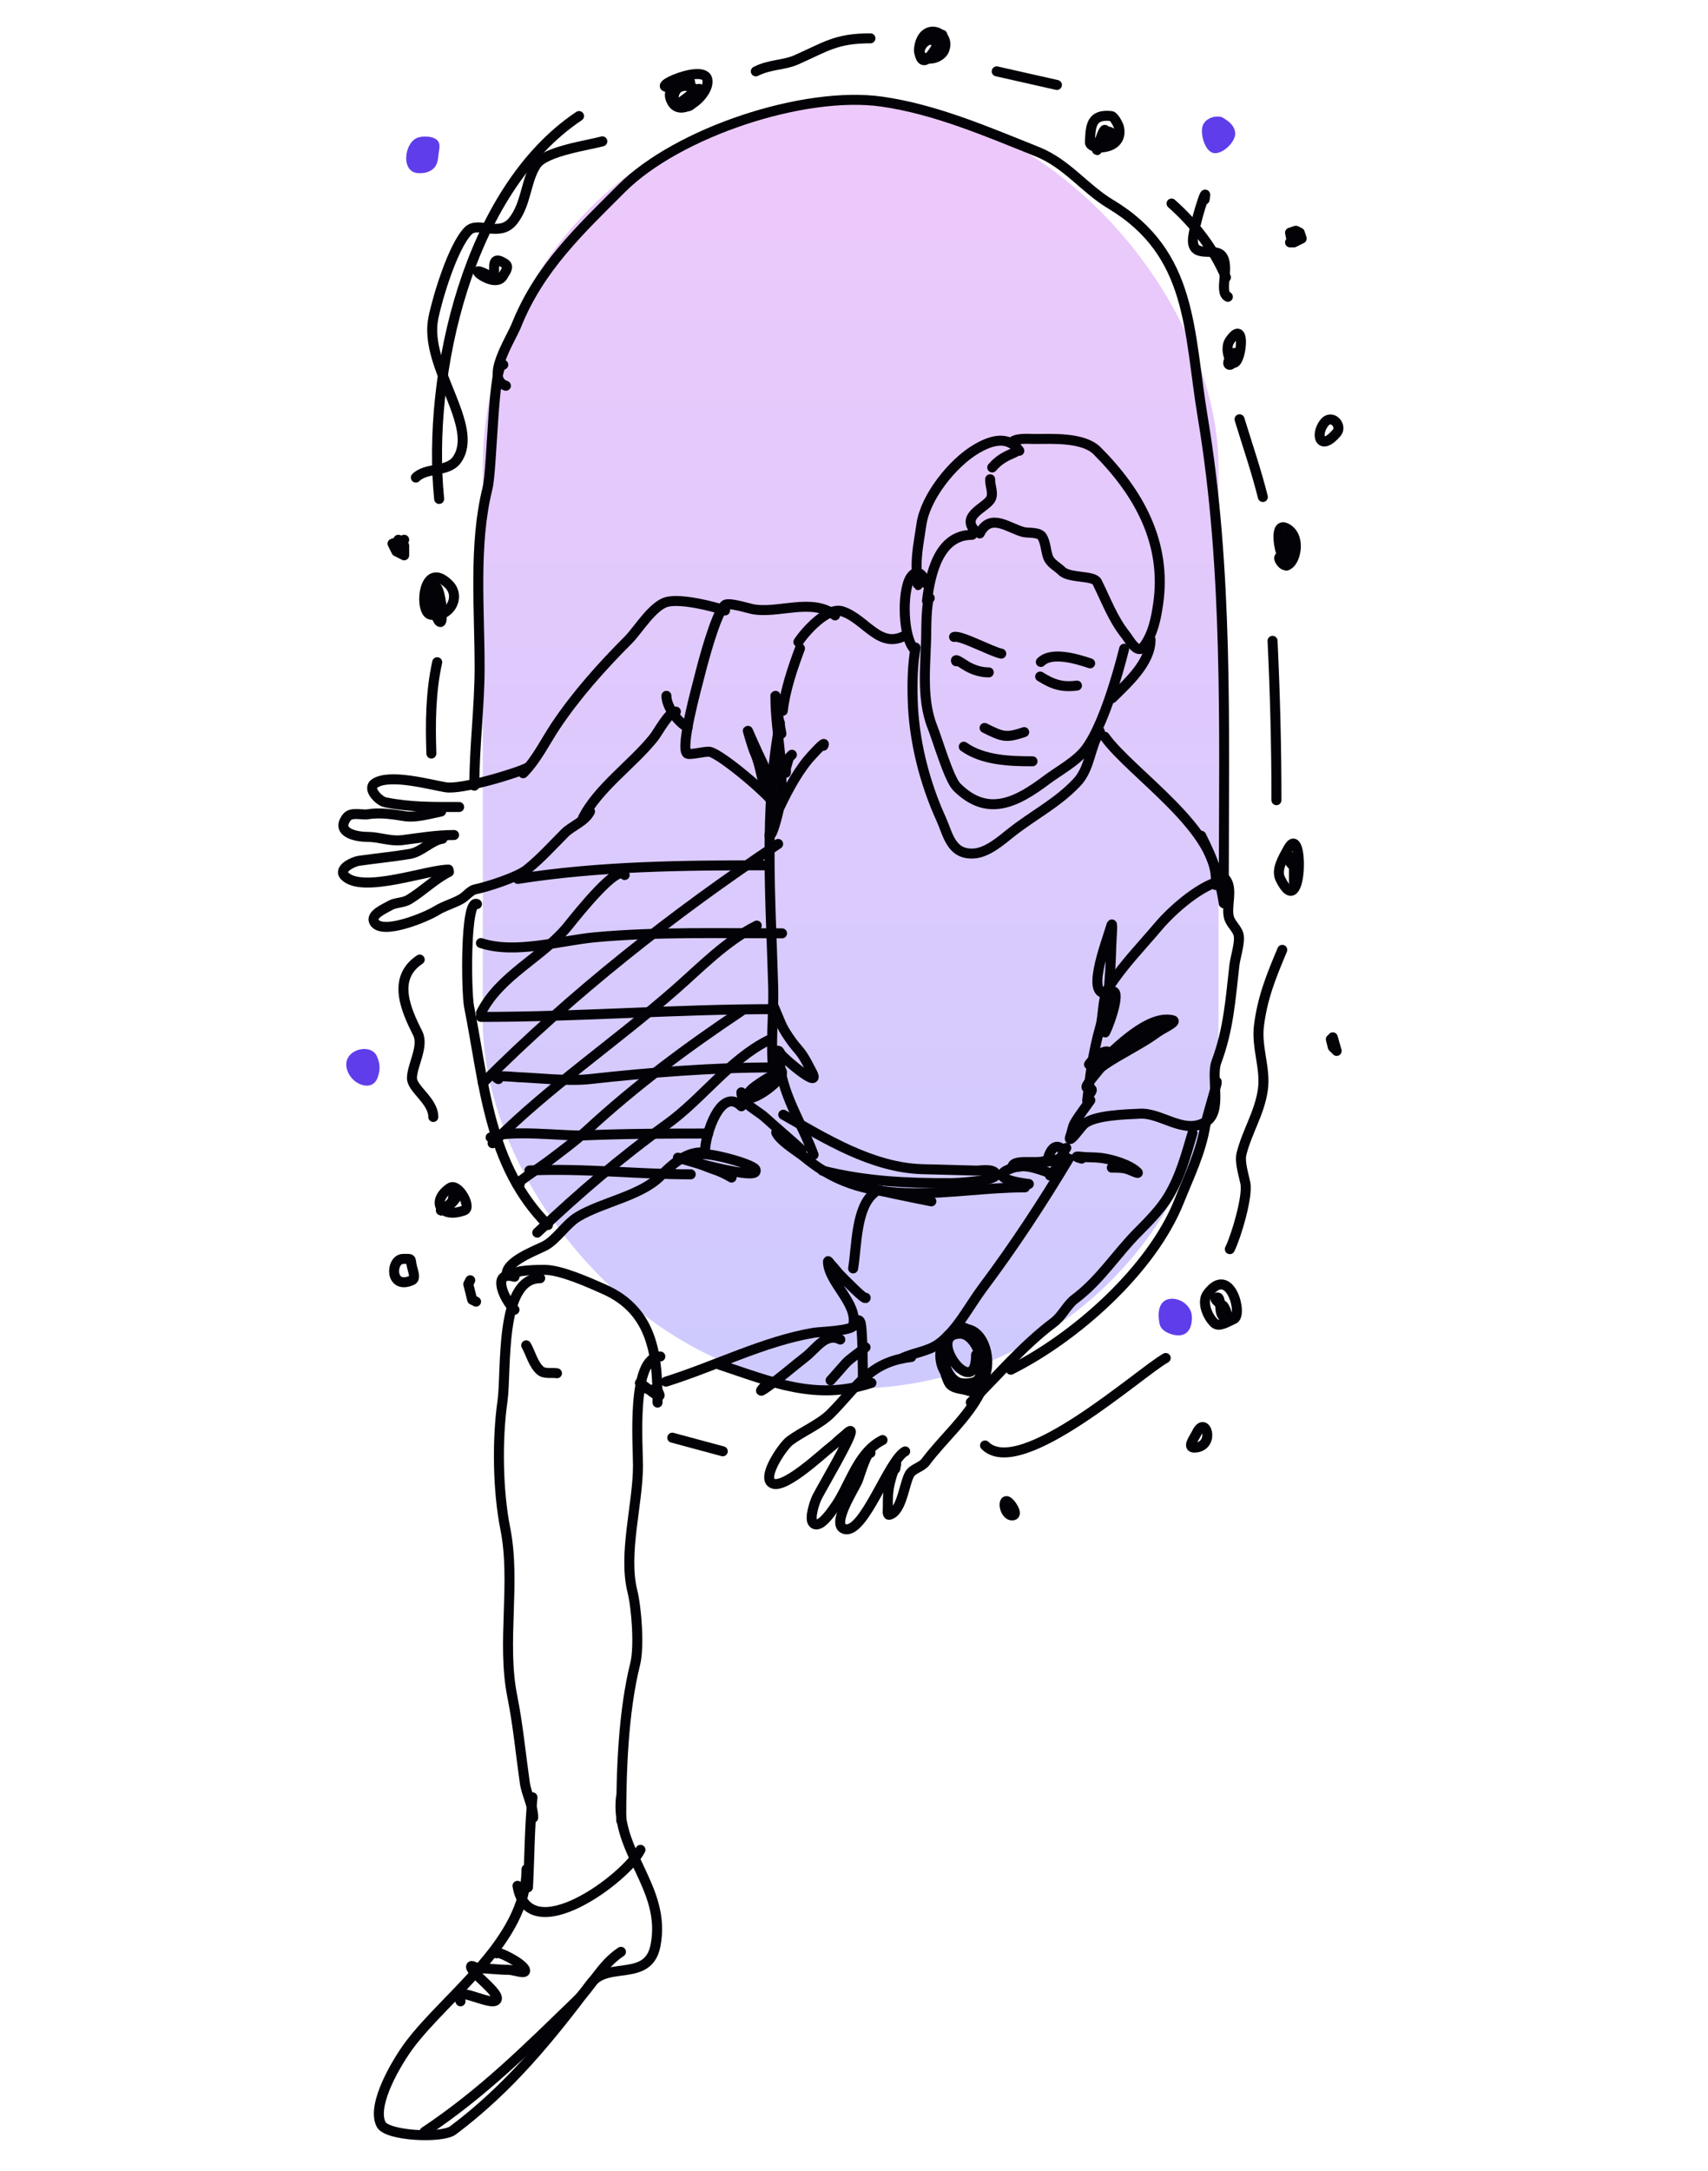 <svg width="513" height="652" viewBox="0 0 513 652" fill="none" xmlns="http://www.w3.org/2000/svg">
<g clip-path="url(#clip0_3154_82651)">
<rect x="145" y="30" width="221" height="387" rx="110.5" fill="url(#paint0_linear_3154_82651)"/>
<path d="M279.252 179.585C278.429 179.585 278.208 186.987 278.208 188.972C278.208 198.593 276.445 209.29 280.086 218.385C281.615 222.215 285.017 233.954 287.386 236.324C296.646 245.585 305.451 240.864 314.285 234.238C318.066 231.404 323.317 228.659 326.176 224.851C331.177 218.181 335.605 202.978 337.642 194.813" stroke="#020207" stroke-width="3" stroke-miterlimit="10" stroke-linecap="round" stroke-linejoin="round"/>
<path d="M277.793 174.997C277.385 172.168 275.098 170.726 273.411 173.536C270.827 177.843 271.206 191.566 274.66 195.022" stroke="#020207" stroke-width="3" stroke-miterlimit="10" stroke-linecap="round" stroke-linejoin="round"/>
<path d="M306.151 135.363C302.685 130.508 297.393 132.316 293.017 134.945C286.062 139.12 277.922 149.25 276.749 157.474C276.148 161.657 275.291 165.714 275.291 169.99C275.291 171.176 275.705 177.052 275.705 175.413" stroke="#020207" stroke-width="3" stroke-miterlimit="10" stroke-linecap="round" stroke-linejoin="round"/>
<path d="M303.653 133.068C304.773 131.386 309.033 131.816 310.742 131.816C315.976 131.816 325.37 131.225 329.507 135.363C342.146 147.999 350.454 163.116 347.864 181.254C347.204 185.873 346.259 190.487 343.482 194.187C341.58 196.726 339.17 192.025 338.061 190.641C334.228 185.849 332.133 180.033 329.507 174.788C328.451 172.673 321.175 173.751 318.876 171.45C317.476 170.052 315.422 169.224 314.704 167.069C314.121 165.328 314.016 162.861 313.035 161.229C312.09 159.657 308.899 160.142 307.405 159.769C303.023 158.673 297.474 153.772 294.265 160.186" stroke="#020207" stroke-width="3" stroke-miterlimit="10" stroke-linecap="round" stroke-linejoin="round"/>
<path d="M304.902 135.78C302.014 137.044 300.059 137.987 298.017 140.369" stroke="#020207" stroke-width="3" stroke-miterlimit="10" stroke-linecap="round" stroke-linejoin="round"/>
<path d="M297.393 143.916C297.305 145.862 298.472 148.014 297.603 149.756C296.255 152.452 288.279 154.823 293.017 159.56" stroke="#020207" stroke-width="3" stroke-miterlimit="10" stroke-linecap="round" stroke-linejoin="round"/>
<path d="M291.971 160.603C281.93 160.603 279.421 172.356 278.417 180.42" stroke="#020207" stroke-width="3" stroke-miterlimit="10" stroke-linecap="round" stroke-linejoin="round"/>
<path d="M295.724 218.593C301.208 221.336 302.165 221.661 307.615 219.845" stroke="#020207" stroke-width="3" stroke-miterlimit="10" stroke-linecap="round" stroke-linejoin="round"/>
<path d="M312.616 198.776C315.913 195.483 323.749 197.968 327.425 199.193" stroke="#020207" stroke-width="3" stroke-miterlimit="10" stroke-linecap="round" stroke-linejoin="round"/>
<path d="M300.73 196.274C297.702 195.667 288.466 190.628 286.552 191.267" stroke="#020207" stroke-width="3" stroke-miterlimit="10" stroke-linecap="round" stroke-linejoin="round"/>
<path d="M287.176 198.568C286.593 197.4 289.568 199.626 290.724 200.237C292.696 201.283 294.75 201.906 296.979 201.906" stroke="#020207" stroke-width="3" stroke-miterlimit="10" stroke-linecap="round" stroke-linejoin="round"/>
<path d="M312.412 203.157C316.251 205.56 319.028 206.461 323.463 205.869" stroke="#020207" stroke-width="3" stroke-miterlimit="10" stroke-linecap="round" stroke-linejoin="round"/>
<path d="M289.469 224.225C295.275 228.371 303.49 228.606 310.119 228.606" stroke="#020207" stroke-width="3" stroke-miterlimit="10" stroke-linecap="round" stroke-linejoin="round"/>
<path d="M345.571 192.101C345.571 199.035 338.47 205.251 334.1 209.623" stroke="#020207" stroke-width="3" stroke-miterlimit="10" stroke-linecap="round" stroke-linejoin="round"/>
<path d="M272.168 190.651C264.233 195.302 260.061 185.854 252.954 183.569C248.572 182.162 241.891 189.561 239.796 192.781" stroke="#020207" stroke-width="3" stroke-miterlimit="10" stroke-linecap="round" stroke-linejoin="round"/>
<path d="M240.275 194.699C238.07 200.593 235.823 207.212 235.111 213.438" stroke="#020207" stroke-width="3" stroke-miterlimit="10" stroke-linecap="round" stroke-linejoin="round"/>
<path d="M234.236 217.064C229.387 242.985 231.488 270.16 232.217 296.012C232.474 304.952 231.231 313.808 232.421 322.817" stroke="#020207" stroke-width="3" stroke-miterlimit="10" stroke-linecap="round" stroke-linejoin="round"/>
<path d="M230.589 232.717C229.754 230.443 228.611 228.297 227.619 226.091C226.621 223.885 225.594 221.692 224.649 219.465C224.363 218.793 225.997 224.395 226.697 225.986C228.471 230.011 228.78 234.398 230.186 238.261" stroke="#020207" stroke-width="3" stroke-miterlimit="10" stroke-linecap="round" stroke-linejoin="round"/>
<path d="M274.992 194.466C274.07 199.752 273.977 204.858 274.129 210.204C274.473 222.265 277.618 234.841 282.636 245.872C284.76 250.545 285.6 256.651 292.392 256.3C296.5 256.088 300.549 252.526 303.571 250.123C310.369 244.716 317.458 241.286 323.463 234.926C327.442 230.716 327.395 224.145 330.33 219.64" stroke="#020207" stroke-width="3" stroke-miterlimit="10" stroke-linecap="round" stroke-linejoin="round"/>
<path d="M331.777 221.203C339.678 232.286 366.944 249.722 365.118 265.758" stroke="#020207" stroke-width="3" stroke-miterlimit="10" stroke-linecap="round" stroke-linejoin="round"/>
<path d="M367.37 264.385C360.923 265.457 352.229 273.056 347.864 278.228C342.794 284.23 337.449 289.67 333.248 296.124C330.914 299.714 331.585 304.432 330.459 308.38C328.323 315.846 327.384 323.1 326.538 330.522" stroke="#020207" stroke-width="3" stroke-miterlimit="10" stroke-linecap="round" stroke-linejoin="round"/>
<path d="M327.081 319.639C328.388 317.631 332.402 314.281 333.499 316.412C333.907 317.211 326.456 325.072 326.316 326.306C326.176 327.543 329.543 325.87 326.946 328.939" stroke="#020207" stroke-width="3" stroke-miterlimit="10" stroke-linecap="round" stroke-linejoin="round"/>
<path d="M327.483 330.397C325.902 332.701 324.117 334.877 322.734 337.308C322.156 338.334 322.028 339.558 321.654 340.678C321.508 341.117 321.059 342.216 321.497 342.057C322.366 341.74 324.747 338.219 325.75 337.419C329.03 334.809 338.36 334.634 342.386 334.426C348.892 334.09 355.508 340.79 362.125 336.91C367.359 333.846 363.555 323.665 365.346 318.88C368.999 309.138 369.582 300.115 370.743 289.92C371.029 287.398 372.517 283.089 372.021 280.751C371.63 278.901 369.652 277.46 369.127 275.53C368.211 272.181 370.434 266.928 368.112 264.003" stroke="#020207" stroke-width="3" stroke-miterlimit="10" stroke-linecap="round" stroke-linejoin="round"/>
<path d="M232.433 302.325C234.971 308.18 234.597 308.275 237.97 312.971C238.921 314.299 240.123 315.445 241.022 316.812C242.118 318.475 242.994 320.271 243.921 322.033C246.786 327.486 235.974 318.35 234.533 316.538C234.265 316.196 234.154 315.562 233.722 315.513C233.489 315.487 234.737 322.893 234.901 323.565C236.832 331.637 241.517 338.975 244.359 346.768" stroke="#020207" stroke-width="3" stroke-miterlimit="10" stroke-linecap="round" stroke-linejoin="round"/>
<path d="M320.259 344.71C318.328 347.237 317.814 351.046 315.358 353" stroke="#020207" stroke-width="3" stroke-miterlimit="10" stroke-linecap="round" stroke-linejoin="round"/>
<path d="M316.56 352.673C312.983 351.524 308.333 349.296 304.458 350.595C295.694 353.53 305.836 355.176 309.016 355.539" stroke="#020207" stroke-width="3" stroke-miterlimit="10" stroke-linecap="round" stroke-linejoin="round"/>
<path d="M358.174 340.217C356.191 346.957 354.528 353.245 350.922 359.249C348.629 363.074 344.941 366.82 341.866 369.898C335.249 376.512 330.546 384.279 322.838 390.063C320.399 391.893 319.087 395.141 316.496 397.085C307.294 403.989 299.697 412.977 291.575 421.101" stroke="#020207" stroke-width="3" stroke-miterlimit="10" stroke-linecap="round" stroke-linejoin="round"/>
<path d="M324.875 347.921C324.42 347.77 323.942 347.682 323.516 347.468C322.775 347.096 325.179 347.43 326.007 347.468C327.519 347.537 329.036 347.527 330.541 347.694C333.709 348.047 339.288 349.648 341.639 351.999C342.363 352.726 339.667 351.418 338.692 351.093C337.193 350.592 335.518 350.64 333.937 350.64" stroke="#020207" stroke-width="3" stroke-miterlimit="10" stroke-linecap="round" stroke-linejoin="round"/>
<path d="M321.024 347.92C312.989 361.32 304.453 374.327 295.204 386.664C291.073 392.173 287.602 399.273 282.064 403.429C278.843 405.845 274.351 406.154 270.739 407.963" stroke="#020207" stroke-width="3" stroke-miterlimit="10" stroke-linecap="round" stroke-linejoin="round"/>
<path d="M273.686 407.508C261.076 408.909 257.406 416.537 249.448 424.503C246.285 427.66 240.835 429.942 237.212 432.656C235.245 434.133 229.224 442.794 231.552 445.117C234.691 448.263 247.102 436.339 249.897 434.244C251.099 433.339 252.102 432.195 253.299 431.297C253.999 430.771 255.562 429.055 255.562 429.937C255.562 432.049 246.869 446.652 245.369 449.652C244.721 450.947 242.959 456.077 244.237 457.356C246.139 459.258 249.523 454.157 250.352 453.048C255.212 446.57 257.249 436.345 265.073 432.429" stroke="#020207" stroke-width="3" stroke-miterlimit="10" stroke-linecap="round" stroke-linejoin="round"/>
<path d="M261.45 436.282C260.289 435.897 258.334 442.824 257.599 444.669C256.712 446.892 249.343 458.063 253.748 459.166C259.554 460.619 266.964 438.284 271.871 435.833" stroke="#020207" stroke-width="3" stroke-miterlimit="10" stroke-linecap="round" stroke-linejoin="round"/>
<path d="M268.924 441.044C269 440.589 269.041 440.128 269.152 439.684C269.31 439.054 268.761 440.916 268.475 441.494C268.02 442.404 267.845 443.25 267.565 444.213C266.655 447.4 266.661 449.571 266.661 452.822C266.661 453.131 266.363 455.051 267.116 454.865C270.914 453.913 271.585 445.375 273.231 442.626C274.234 440.957 276.784 440.607 277.986 439.002C283.272 431.951 290.554 425.87 294.522 417.933" stroke="#020207" stroke-width="3" stroke-miterlimit="10" stroke-linecap="round" stroke-linejoin="round"/>
<path d="M286.82 400.033C282.479 400.033 282.309 410.054 285.011 415.213C286.032 417.162 289.066 416.923 291.126 417.705C291.266 417.758 291.435 417.752 291.575 417.705C299.645 415.015 297.253 397.687 288.634 399.128C278.814 400.763 281.131 417.635 292.03 415.213C299.225 413.614 292.853 395.924 287.503 398.901C280.699 402.683 282.934 417.413 291.803 415.441C297.871 414.093 294.003 400.488 288.407 400.488C277.531 400.488 293.162 421.54 293.162 406.832" stroke="#020207" stroke-width="3" stroke-miterlimit="10" stroke-linecap="round" stroke-linejoin="round"/>
<path d="M158.499 230.492C154.764 232.36 138.514 237.183 133.881 236.411C129.009 235.598 117.042 232.251 112.578 235.227C110.104 236.877 113.932 240.564 115.659 240.909C123.361 242.451 130.223 242.33 137.908 242.33" stroke="#020207" stroke-width="3" stroke-miterlimit="10" stroke-linecap="round" stroke-linejoin="round"/>
<path d="M250.818 184.797C243.986 179.332 233.629 184.436 225.962 182.903C224.62 182.634 218.662 180.737 217.676 181.719C214.94 184.459 211.165 198.794 210.103 203.027C209.338 206.08 204.303 224.214 206.316 226.23C206.975 226.892 211.882 225.497 213.184 225.757C216.614 226.444 231.54 239.046 233.063 242.093" stroke="#020207" stroke-width="3" stroke-miterlimit="10" stroke-linecap="round" stroke-linejoin="round"/>
<path d="M206.555 218.417C203.69 216.987 200.16 212.282 200.16 208.947" stroke="#020207" stroke-width="3" stroke-miterlimit="10" stroke-linecap="round" stroke-linejoin="round"/>
<path d="M203.001 213.682C200.883 213.682 197.703 219.83 196.373 221.495C190.013 229.452 179.551 236.681 175.07 245.645" stroke="#020207" stroke-width="3" stroke-miterlimit="10" stroke-linecap="round" stroke-linejoin="round"/>
<path d="M132.498 243.684C129.149 244.353 124.861 245.642 121.418 245.068C117.97 244.493 114.014 243.925 110.483 244.514C108.645 244.82 105.465 243.68 104.118 245.483C100.763 249.957 106.749 251.3 110.343 251.3C113.839 251.3 117.211 252.726 120.869 252.269C126.039 251.622 131.075 250.746 136.373 250.746" stroke="#020207" stroke-width="3" stroke-miterlimit="10" stroke-linecap="round" stroke-linejoin="round"/>
<path d="M132.913 251.854C129.593 252.328 126.606 255.837 123.082 256.424C117.959 257.279 112.83 257.77 107.713 258.501C106.312 258.702 101.341 260.848 103.564 263.071C108.897 268.406 128.269 261.132 134.711 261.132" stroke="#020207" stroke-width="3" stroke-miterlimit="10" stroke-linecap="round" stroke-linejoin="round"/>
<path d="M134.85 261.824C130.544 263.977 126.886 267.683 122.807 270.133C121.004 271.213 118.804 270.927 117.13 271.933C115.712 272.784 111.061 274.649 112.421 276.918C114.825 280.923 128.088 275.348 131.11 273.456C133.497 271.966 136.326 271.298 138.725 269.856C139.827 269.195 141.409 267.326 142.605 267.087C146.287 266.349 155.412 263.402 158.248 261.132C162.397 257.81 165.886 253.905 169.597 250.192C171.837 247.952 175.7 246.71 177.211 243.684" stroke="#020207" stroke-width="3" stroke-miterlimit="10" stroke-linecap="round" stroke-linejoin="round"/>
<path d="M217.782 183.308C213.634 181.924 204.981 179.802 200.61 180.677C196.153 181.569 191.701 189.174 188.707 192.17C180.859 200.021 173.052 208.734 166.832 218.066C163.752 222.691 161.149 228.179 157.141 232.191" stroke="#020207" stroke-width="3" stroke-miterlimit="10" stroke-linecap="round" stroke-linejoin="round"/>
<path d="M222.671 328.009C222.671 331.473 227.24 333.237 229.802 335.564C233.402 338.827 237.136 341.936 240.713 345.218C241.314 345.769 239.312 344.378 238.612 343.958C237.235 343.131 236.127 341.986 234.837 341.021C234.335 340.645 232.882 339.621 233.163 340.181C234.493 342.845 239.668 345.815 241.973 347.736C261.672 364.159 285.437 356.549 307.849 356.549" stroke="#020207" stroke-width="3" stroke-miterlimit="10" stroke-linecap="round" stroke-linejoin="round"/>
<path d="M224.975 328.009C222.583 333.316 235.793 324.577 234.836 321.714C234.65 321.154 225.769 326.248 224.975 328.009Z" stroke="#020207" stroke-width="3" stroke-miterlimit="10" stroke-linecap="round" stroke-linejoin="round"/>
<path d="M314.775 347.736C314.004 350.324 304.744 347.562 304.073 350.254C303.881 351.031 310.457 349.488 310.784 349.415C312.581 349.017 319.139 348.759 319.6 346.477C319.839 345.257 316.543 341.771 314.775 347.736Z" stroke="#020207" stroke-width="3" stroke-miterlimit="10" stroke-linecap="round" stroke-linejoin="round"/>
<path d="M222.672 332.207C216.51 326.043 211.761 340.778 211.761 345.637" stroke="#020207" stroke-width="3" stroke-miterlimit="10" stroke-linecap="round" stroke-linejoin="round"/>
<path d="M210.08 346.897C210.809 345.439 225.659 349.282 226.867 351.094C227.018 351.327 227.018 351.701 226.867 351.934C225.081 354.614 189.798 343.455 209.66 349.415C211.229 349.886 212.723 350.576 214.275 351.094C216.265 351.756 217.934 352.531 219.731 353.612" stroke="#020207" stroke-width="3" stroke-miterlimit="10" stroke-linecap="round" stroke-linejoin="round"/>
<path d="M210.5 346.058C205.686 346.058 201.479 350.044 198.334 353.193C192.412 359.117 180.894 360.972 173.577 365.365C169.947 367.541 167.059 372.4 163.506 374.178C160.693 375.586 152.174 378.746 152.174 382.572C152.174 383.999 154.958 381.935 156.37 381.733C158.797 381.387 161.026 381.313 163.506 381.313C168.471 381.313 176.809 385.084 181.547 387.189C196.35 393.77 197.494 407.544 197.494 421.184" stroke="#020207" stroke-width="3" stroke-miterlimit="10" stroke-linecap="round" stroke-linejoin="round"/>
<path d="M200.009 414.891C214.783 410.268 229.597 402.681 244.488 400.201C245.999 399.944 255.854 399.641 256.239 398.1C257.902 391.433 248.683 385.041 248.683 378.793C248.683 378.398 249.243 379.353 249.524 379.633C250.574 380.685 251.432 381.959 252.464 382.991C253.876 384.403 260.015 390.707 260.015 389.706" stroke="#020207" stroke-width="3" stroke-miterlimit="10" stroke-linecap="round" stroke-linejoin="round"/>
<path d="M256.66 398.101C256.66 397.64 257.482 395.556 258.334 396.84C259.151 398.06 259.175 412.639 259.175 415.306" stroke="#020207" stroke-width="3" stroke-miterlimit="10" stroke-linecap="round" stroke-linejoin="round"/>
<path d="M262.529 358.228C257.044 362.618 257.342 374.277 256.239 380.892" stroke="#020207" stroke-width="3" stroke-miterlimit="10" stroke-linecap="round" stroke-linejoin="round"/>
<path d="M235.257 334.725C247.866 341.89 262.021 350.732 277.215 351.094C282.531 351.22 287.847 351.384 293.162 351.513C294.592 351.548 298.028 350.837 299.038 352.352C300.619 354.723 286.399 355.29 285.612 355.29C272.022 355.29 260.067 354.779 247.008 351.513" stroke="#020207" stroke-width="3" stroke-miterlimit="10" stroke-linecap="round" stroke-linejoin="round"/>
<path d="M257.08 355.71C264.548 357.749 272.139 359.226 279.736 360.747" stroke="#020207" stroke-width="3" stroke-miterlimit="10" stroke-linecap="round" stroke-linejoin="round"/>
<path d="M162.245 383.831C149.881 383.831 152.215 411.681 150.92 420.763C149.274 432.278 149.508 447.709 151.754 458.955C155.004 475.209 150.611 493.103 153.855 509.322C155.588 517.978 156.381 526.574 157.63 535.346C158.126 538.79 160.151 542.327 160.151 545.834" stroke="#020207" stroke-width="3" stroke-miterlimit="10" stroke-linecap="round" stroke-linejoin="round"/>
<path d="M198.334 407.333C189.541 407.333 191.618 433.784 191.618 440.069C191.618 451.66 187.113 466.525 189.943 477.847C191.204 482.908 192.062 494.551 190.778 499.669C187.195 514.009 186.583 531.804 186.583 546.675" stroke="#020207" stroke-width="3" stroke-miterlimit="10" stroke-linecap="round" stroke-linejoin="round"/>
<path d="M158.05 403.978C159.45 406.493 160.115 409.593 162.245 411.53C163.505 412.674 165.606 412.09 167.281 412.371" stroke="#020207" stroke-width="3" stroke-miterlimit="10" stroke-linecap="round" stroke-linejoin="round"/>
<path d="M186.507 539.706C184.674 556.176 200.341 566.915 196.863 584.301C194.675 595.256 182.521 588.871 177.497 595.565C165.139 612.053 152.903 627.075 136.064 639.711C132.744 642.203 116.196 641.403 114.452 637.907C111.441 631.89 119.481 618.735 123.006 614.031C134.267 599.014 158.132 582.883 158.132 561.329" stroke="#020207" stroke-width="3" stroke-miterlimit="10" stroke-linecap="round" stroke-linejoin="round"/>
<path d="M159.935 539.706C159.036 548.7 159.06 557.717 158.581 566.734" stroke="#020207" stroke-width="3" stroke-miterlimit="10" stroke-linecap="round" stroke-linejoin="round"/>
<path d="M155.43 566.285C158.674 585.766 188.082 564.026 192.359 555.476" stroke="#020207" stroke-width="3" stroke-miterlimit="10" stroke-linecap="round" stroke-linejoin="round"/>
<path d="M149.128 586.555C149.128 585.563 156.993 589.45 157.682 591.51C158.207 593.08 154.379 591.51 152.728 591.51C149.682 591.51 146.782 591.06 143.719 591.06C142.955 591.06 141.473 589.846 141.473 590.611C141.473 592.479 150.429 598.566 149.128 600.521C147.611 602.791 135.492 595.321 138.316 600.97" stroke="#020207" stroke-width="3" stroke-miterlimit="10" stroke-linecap="round" stroke-linejoin="round"/>
<path d="M127.511 640.161C145.039 628.471 158.027 615.444 172.994 600.97C178.052 596.079 180.567 590.062 186.507 586.105" stroke="#020207" stroke-width="3" stroke-miterlimit="10" stroke-linecap="round" stroke-linejoin="round"/>
<path d="M360.789 250.964C364.167 257.723 366.472 263.706 367.545 271.235" stroke="#020207" stroke-width="3" stroke-miterlimit="10" stroke-linecap="round" stroke-linejoin="round"/>
<path d="M333.767 297.812C325.161 301.259 332.308 283.007 333.767 277.992C334.356 275.974 333.82 282.197 333.767 284.299C333.569 292.427 332.775 300.533 331.97 308.624C331.923 309.072 331.766 310.378 331.97 309.975C333.575 306.758 336.965 296.533 333.767 297.812Z" stroke="#020207" stroke-width="3" stroke-miterlimit="10" stroke-linecap="round" stroke-linejoin="round"/>
<path d="M330.616 318.984C335.044 314.872 344.999 304.563 352.234 306.371C353.576 306.707 350.279 308.387 349.083 309.074C347.671 309.88 346.399 310.905 345.028 311.777C341.072 314.294 336.842 316.456 332.868 318.984C331.777 319.678 329.717 321.236 329.717 321.236C329.717 321.236 334.461 317.261 336.923 315.38C340.43 312.697 343.949 310.443 347.73 308.173" stroke="#020207" stroke-width="3" stroke-miterlimit="10" stroke-linecap="round" stroke-linejoin="round"/>
<path d="M237.848 226.64L236.944 227.541L236.045 230.694V232.045" stroke="#020207" stroke-width="3" stroke-miterlimit="10" stroke-linecap="round" stroke-linejoin="round"/>
<path d="M234.691 220.334C234.265 217.777 233.745 215.236 233.343 212.676C233.15 211.48 232.894 207.862 232.894 209.072C232.894 219.957 235.846 230.293 234.241 241.505C234.131 242.285 232.252 250.964 231.091 250.964C230.898 250.964 233.18 244.569 233.343 244.208C235.805 238.79 238.997 232.554 242.801 227.991C243.192 227.519 248.479 221.588 247.3 223.937" stroke="#020207" stroke-width="3" stroke-miterlimit="10" stroke-linecap="round" stroke-linejoin="round"/>
<path d="M154.531 383.399C147.675 381.44 151.019 389.795 154.531 393.309" stroke="#020207" stroke-width="3" stroke-miterlimit="10" stroke-linecap="round" stroke-linejoin="round"/>
<path d="M197.989 418.534C198.97 420.869 193.858 416.281 192.359 415.382C191.536 414.886 193.753 416.754 194.611 417.186C196.297 418.026 196.84 415.797 197.989 418.534Z" stroke="#020207" stroke-width="3" stroke-miterlimit="10" stroke-linecap="round" stroke-linejoin="round"/>
<path d="M151.159 109.522C148.101 107.993 147.885 140.788 146.421 146.653C142.231 163.407 144.052 182.791 144.052 200.374C144.052 212.147 142.471 224.131 142.471 235.925" stroke="#020207" stroke-width="3" stroke-miterlimit="10" stroke-linecap="round" stroke-linejoin="round"/>
<path d="M143.259 271.476C139.647 269.67 140.026 297.974 140.89 302.286C145.494 325.314 146.742 350.011 164.585 367.857" stroke="#020207" stroke-width="3" stroke-miterlimit="10" stroke-linecap="round" stroke-linejoin="round"/>
<path d="M215.927 409.727C231.745 415.003 245.177 420.78 261.736 415.259" stroke="#020207" stroke-width="3" stroke-miterlimit="10" stroke-linecap="round" stroke-linejoin="round"/>
<path d="M151.947 115.842C145.569 113.716 153.347 102.068 155.109 97.672C162.024 80.384 174.44 68.854 186.699 56.591C203.515 39.773 241.46 27.171 264.892 30.52C280.956 32.816 296.442 39.508 311.496 45.531C320.487 49.129 325.703 56.586 333.61 61.331C358.367 76.189 356.914 99.29 361.249 125.323C368.916 171.325 367.569 217.803 367.569 264.366" stroke="#020207" stroke-width="3" stroke-miterlimit="10" stroke-linecap="round" stroke-linejoin="round"/>
<path d="M365.2 325.197C366.536 322.532 362.492 335.152 362.043 337.838C360.649 346.191 357.294 352.866 354.143 360.748C345.828 381.54 322.839 401.685 303.595 411.309" stroke="#020207" stroke-width="3" stroke-miterlimit="10" stroke-linecap="round" stroke-linejoin="round"/>
<path d="M156.113 355.557C152.571 356.739 161.895 350.815 164.865 348.553C168.623 345.7 173.028 342.455 176.535 339.215C190.801 326.043 206.596 314.308 222.631 303.614" stroke="#020207" stroke-width="3" stroke-miterlimit="10" stroke-linecap="round" stroke-linejoin="round"/>
<path d="M161.364 370.147C174.049 358.165 186.361 347.619 200.458 337.464C210.873 329.963 219.147 318.196 230.799 312.368" stroke="#020207" stroke-width="3" stroke-miterlimit="10" stroke-linecap="round" stroke-linejoin="round"/>
<path d="M147.944 343.3C164.848 326.397 184.879 312.873 202.792 297.194C210.383 290.552 217.963 282.605 227.299 277.934" stroke="#020207" stroke-width="3" stroke-miterlimit="10" stroke-linecap="round" stroke-linejoin="round"/>
<path d="M145.026 325.207C171.861 298.367 202.144 274.477 233.716 253.421" stroke="#020207" stroke-width="3" stroke-miterlimit="10" stroke-linecap="round" stroke-linejoin="round"/>
<path d="M159.03 351.472C175.297 350.732 191.197 352.639 207.459 352.639" stroke="#020207" stroke-width="3" stroke-miterlimit="10" stroke-linecap="round" stroke-linejoin="round"/>
<path d="M147.361 341.55C152.327 339.067 169.796 341.183 174.785 340.966C187.324 340.421 200.015 340.382 212.712 340.382" stroke="#020207" stroke-width="3" stroke-miterlimit="10" stroke-linecap="round" stroke-linejoin="round"/>
<path d="M149.694 324.04C146.818 322.602 154.356 323.415 155.529 323.457C161.171 323.658 170.6 324.765 177.118 324.04C194.774 322.078 214.339 320.539 231.966 320.539" stroke="#020207" stroke-width="3" stroke-miterlimit="10" stroke-linecap="round" stroke-linejoin="round"/>
<path d="M144.443 305.365C173.892 305.365 203.066 303.03 232.55 303.03" stroke="#020207" stroke-width="3" stroke-miterlimit="10" stroke-linecap="round" stroke-linejoin="round"/>
<path d="M144.443 283.187C154.759 286.626 168.536 282.376 178.869 281.436C197.301 279.76 216.341 280.269 234.884 280.269" stroke="#020207" stroke-width="3" stroke-miterlimit="10" stroke-linecap="round" stroke-linejoin="round"/>
<path d="M155.53 263.927C180.153 260.039 205.383 259.841 230.216 259.841" stroke="#020207" stroke-width="3" stroke-miterlimit="10" stroke-linecap="round" stroke-linejoin="round"/>
<path d="M187.621 262.759C185.778 259.066 173.653 274.243 170.7 277.934C163.132 287.395 150.167 292.75 144.443 304.197" stroke="#020207" stroke-width="3" stroke-miterlimit="10" stroke-linecap="round" stroke-linejoin="round"/>
<path d="M252.388 402.245C247.995 400.05 245.252 404.894 241.886 407.497C238.163 410.38 234.633 413.514 230.799 416.252C229.883 416.911 226.61 419.281 230.216 415.668" stroke="#020207" stroke-width="3" stroke-miterlimit="10" stroke-linecap="round" stroke-linejoin="round"/>
<path d="M259.973 404.579C252.657 410.275 256.21 407.019 249.471 414.501" stroke="#020207" stroke-width="3" stroke-miterlimit="10" stroke-linecap="round" stroke-linejoin="round"/>
<path d="M204.834 25.515C190.206 28.657 211.112 18.527 212.419 23.764C213.493 28.059 204.799 35.571 201.916 30.768C197.785 23.882 213.084 23.744 204.834 25.515Z" stroke="#020207" stroke-width="3" stroke-miterlimit="10" stroke-linecap="round" stroke-linejoin="round"/>
<path d="M327.366 42.731C327.547 37.795 327.711 34.177 333.785 34.852C334.637 34.947 335.973 37.616 336.119 38.354C337.519 45.335 327.279 45.184 327.366 42.731Z" stroke="#020207" stroke-width="3" stroke-miterlimit="10" stroke-linecap="round" stroke-linejoin="round"/>
<path d="M276.02 14.718C276.919 6.134 285.794 9.543 283.606 15.01C282.281 18.333 275.6 18.749 276.02 14.718Z" stroke="#020207" stroke-width="3" stroke-miterlimit="10" stroke-linecap="round" stroke-linejoin="round"/>
<path d="M384.84 166.169C384.017 163.987 382.909 156.885 386.299 158.582C392.291 161.579 387.652 173.673 384.548 168.504C383.457 166.685 385.336 167.475 384.84 166.169Z" stroke="#020207" stroke-width="3" stroke-miterlimit="10" stroke-linecap="round" stroke-linejoin="round"/>
<path d="M129.273 184.553C125.766 183.754 127.032 167.719 134.816 175.507C138.632 179.321 134.856 185.823 129.273 184.553Z" stroke="#020207" stroke-width="3" stroke-miterlimit="10" stroke-linecap="round" stroke-linejoin="round"/>
<path d="M384.548 263.927C383.177 261.132 385.394 257.615 386.882 254.881C391.684 246.076 391.381 277.833 384.548 263.927Z" stroke="#020207" stroke-width="3" stroke-miterlimit="10" stroke-linecap="round" stroke-linejoin="round"/>
<path d="M135.107 356.724C129.366 360.591 132.23 366.156 139.483 363.435C141.794 362.569 137.639 355.02 135.107 356.724Z" stroke="#020207" stroke-width="3" stroke-miterlimit="10" stroke-linecap="round" stroke-linejoin="round"/>
<path d="M362.668 388.532C360.882 390.935 362.557 395.206 364.71 397.284C366.14 398.661 368.719 396.881 370.545 396.117C373.457 394.909 369.436 379.452 362.668 388.532Z" stroke="#020207" stroke-width="3" stroke-miterlimit="10" stroke-linecap="round" stroke-linejoin="round"/>
<path d="M369.378 102.263C368.328 103.783 368.584 106.139 369.378 107.807C372.295 113.925 375.172 93.885 369.378 102.263Z" stroke="#020207" stroke-width="3" stroke-miterlimit="10" stroke-linecap="round" stroke-linejoin="round"/>
<path d="M129.564 226.283C129.249 217.126 129.331 207.796 131.315 198.852" stroke="#020207" stroke-width="3" stroke-miterlimit="10" stroke-linecap="round" stroke-linejoin="round"/>
<path d="M131.899 149.827C128.164 112.458 140.569 57.088 173.91 34.852" stroke="#020207" stroke-width="3" stroke-miterlimit="10" stroke-linecap="round" stroke-linejoin="round"/>
<path d="M227.007 21.43C231.371 19.248 235.392 19.649 239.26 17.929C248.129 13.986 251.204 11.509 261.433 11.509" stroke="#020207" stroke-width="3" stroke-miterlimit="10" stroke-linecap="round" stroke-linejoin="round"/>
<path d="M299.359 21.429C305.392 22.791 311.42 24.152 317.447 25.514" stroke="#020207" stroke-width="3" stroke-miterlimit="10" stroke-linecap="round" stroke-linejoin="round"/>
<path d="M351.873 61.116C358.927 67.388 364.488 74.606 368.211 83.294" stroke="#020207" stroke-width="3" stroke-miterlimit="10" stroke-linecap="round" stroke-linejoin="round"/>
<path d="M372.295 125.898C374.67 133.668 377.33 141.361 379.297 149.243" stroke="#020207" stroke-width="3" stroke-miterlimit="10" stroke-linecap="round" stroke-linejoin="round"/>
<path d="M382.214 192.432C382.978 208.48 383.381 224.254 383.381 240.29" stroke="#020207" stroke-width="3" stroke-miterlimit="10" stroke-linecap="round" stroke-linejoin="round"/>
<path d="M385.132 285.229C381.817 293.106 379.186 299.545 378.13 307.991C377.307 314.597 380.219 320.83 379.297 327.251C378.299 334.255 374.57 339.751 372.878 346.51C372.272 348.94 373.567 352.874 374.045 355.265C374.862 359.35 371.256 371.35 369.377 375.108" stroke="#020207" stroke-width="3" stroke-miterlimit="10" stroke-linecap="round" stroke-linejoin="round"/>
<path d="M350.123 407.789C342.351 412.114 306.402 444.599 295.858 434.052" stroke="#020207" stroke-width="3" stroke-miterlimit="10" stroke-linecap="round" stroke-linejoin="round"/>
<path d="M201.917 431.717C206.975 433.083 212.034 434.443 217.087 435.803" stroke="#020207" stroke-width="3" stroke-miterlimit="10" stroke-linecap="round" stroke-linejoin="round"/>
<path d="M126.062 288.147C117.509 293.854 122.083 303.525 125.479 310.325C127.41 314.189 123.729 319.979 123.729 323.749C123.729 326.993 130.147 330.552 130.147 335.421" stroke="#020207" stroke-width="3" stroke-miterlimit="10" stroke-linecap="round" stroke-linejoin="round"/>
<path d="M141.233 384.446L140.65 385.614L141.817 390.283L142.984 390.866" stroke="#020207" stroke-width="3" stroke-miterlimit="10" stroke-linecap="round" stroke-linejoin="round"/>
<path d="M124.896 143.407C128.012 140.291 134.472 141.84 137.15 138.155C144.461 128.106 127.225 110.168 130.148 95.55C131.373 89.441 136.053 73.889 140.651 69.286C143.621 66.318 150.039 71.409 154.071 66.368C158.138 61.287 157.864 54.258 161.073 49.443C163.803 45.345 176.804 43.614 180.911 42.44" stroke="#020207" stroke-width="3" stroke-miterlimit="10" stroke-linecap="round" stroke-linejoin="round"/>
<path d="M361.792 59.948C363.047 53.686 358.292 68.521 358.292 72.205C358.292 77.778 364.949 74.077 367.044 76.874C369.494 80.135 365.941 87.701 368.794 89.13" stroke="#020207" stroke-width="3" stroke-miterlimit="10" stroke-linecap="round" stroke-linejoin="round"/>
<path d="M209.794 27.557C206.73 24.527 201.269 25.181 202.5 31.351C202.786 32.766 209.461 26.37 210.085 26.682C211.97 27.623 204.484 31.934 206.584 31.934C207.856 31.934 210.365 28.12 209.794 27.557Z" stroke="#020207" stroke-width="3" stroke-miterlimit="10" stroke-linecap="round" stroke-linejoin="round"/>
<path d="M281.563 14.426C280.752 9.114 274.649 13.434 276.603 17.344C278.389 20.915 283.337 10.34 283.022 10.34C282.584 10.34 282.059 17.643 281.563 14.426Z" stroke="#020207" stroke-width="3" stroke-miterlimit="10" stroke-linecap="round" stroke-linejoin="round"/>
<path d="M334.368 40.981C334.952 40.272 332.834 39.072 332.034 39.522C330.365 40.462 328.848 46.489 329.7 44.775C330.336 43.508 330.342 42.004 330.867 40.689C333.009 35.342 331.281 44.739 334.368 40.981Z" stroke="#020207" stroke-width="3" stroke-miterlimit="10" stroke-linecap="round" stroke-linejoin="round"/>
<path d="M370.544 106.056C371.542 105.337 370.608 109.557 369.377 109.557C368.152 109.557 369.546 106.775 370.544 106.056Z" stroke="#020207" stroke-width="3" stroke-miterlimit="10" stroke-linecap="round" stroke-linejoin="round"/>
<path d="M386.882 162.667C387.757 156.083 385.09 166.339 386.298 169.671C386.637 170.603 386.882 167.745 386.882 166.752C386.882 163.588 386.479 165.717 386.882 162.667Z" stroke="#020207" stroke-width="3" stroke-miterlimit="10" stroke-linecap="round" stroke-linejoin="round"/>
<path d="M388.632 260.134C389.887 261.053 388.632 266.359 388.632 264.803C388.632 263.052 388.632 261.301 388.632 259.55C388.632 255.425 385.324 257.706 388.632 260.134Z" stroke="#020207" stroke-width="3" stroke-miterlimit="10" stroke-linecap="round" stroke-linejoin="round"/>
<path d="M367.335 392.033C367.837 392.326 369.722 396.583 367.627 395.533C365.754 394.598 367.166 388.762 365.293 389.699C364.371 390.161 366.442 391.511 367.335 392.033Z" stroke="#020207" stroke-width="3" stroke-miterlimit="10" stroke-linecap="round" stroke-linejoin="round"/>
<path d="M135.983 360.225C135.767 361.794 131.07 364.144 132.482 363.435C140.307 359.522 136.841 354.02 135.983 360.225Z" stroke="#020207" stroke-width="3" stroke-miterlimit="10" stroke-linecap="round" stroke-linejoin="round"/>
<path d="M132.482 181.052C127.178 171.324 130.416 185.11 131.898 186.597C133.147 187.843 132.482 183.106 132.482 181.344C132.482 180.785 131.764 176.091 130.731 176.091C129.844 176.091 132.972 181.943 132.482 181.052Z" stroke="#020207" stroke-width="3" stroke-miterlimit="10" stroke-linecap="round" stroke-linejoin="round"/>
<path d="M146.777 82.711C138.275 78.256 148.766 87.489 151.153 82.711C151.608 81.802 153.113 80.127 151.736 79.209C145.797 75.249 150.464 84.643 146.777 82.711Z" stroke="#020207" stroke-width="3" stroke-miterlimit="10" stroke-linecap="round" stroke-linejoin="round"/>
<path d="M388.049 72.789L387.466 69.871L389.216 69.287L390.383 69.871L390.967 71.622L389.8 72.205L388.633 72.789H387.466" stroke="#020207" stroke-width="3" stroke-miterlimit="10" stroke-linecap="round" stroke-linejoin="round"/>
<path d="M400.302 311.492L401.469 315.578L400.302 314.41L399.719 312.076" stroke="#020207" stroke-width="3" stroke-miterlimit="10" stroke-linecap="round" stroke-linejoin="round"/>
<path d="M121.395 162.084L117.895 163.251L119.062 165.586L120.228 166.169L121.395 166.753V165.586V163.835L120.812 162.668L119.645 162.084" stroke="#020207" stroke-width="3" stroke-miterlimit="10" stroke-linecap="round" stroke-linejoin="round"/>
<path d="M397.677 127.066C394.941 130.718 396.592 135.678 401.47 129.985C403.314 127.838 399.936 124.057 397.677 127.066Z" stroke="#020207" stroke-width="3" stroke-miterlimit="10" stroke-linecap="round" stroke-linejoin="round"/>
<path d="M121.104 378.026C117.241 378.026 116.92 387.475 123.73 384.446C124.978 383.893 124.027 381.69 123.73 380.361C123.152 377.762 123.946 378.026 121.104 378.026Z" stroke="#020207" stroke-width="3" stroke-miterlimit="10" stroke-linecap="round" stroke-linejoin="round"/>
<path d="M359.458 430.259C358.641 431.969 355.986 435.219 359.458 434.636C365.013 433.714 362.054 424.86 359.458 430.259Z" stroke="#020207" stroke-width="3" stroke-miterlimit="10" stroke-linecap="round" stroke-linejoin="round"/>
<path d="M303.152 451.269C300.894 449.01 301.419 455.063 304.028 455.063C305.755 455.063 304.284 452.407 303.152 451.269Z" stroke="#020207" stroke-width="3" stroke-miterlimit="10" stroke-linecap="round" stroke-linejoin="round"/>
<path d="M366.984 35.19C366.696 35.062 366.601 35.061 366.285 35.03C365.586 34.961 364.888 35.024 364.622 35.084C363.296 35.383 362.003 36.119 361.362 37.419C360.272 39.633 361.747 45.316 364.382 45.934C367.04 46.556 371.141 42.651 370.996 39.998C370.905 38.324 369.785 37.005 368.456 36.105C367.954 35.765 367.54 35.437 366.984 35.19Z" fill="#603DEB"/>
<path d="M113.111 317.003C114.091 319.055 114.349 321.003 113.435 323.558C112.099 327.289 107.991 326.129 106.025 324.145C105.443 323.559 104.885 322.819 104.527 321.992C101.692 315.456 111.128 312.854 113.111 317.003Z" fill="#603DEB"/>
<path d="M356.325 391.797C357.977 393.365 358.192 395.201 357.877 397.176C357.312 400.724 354.852 401.592 351.824 400.642C350.911 400.355 350.022 399.967 349.301 399.286C348.265 398.306 348.247 397.486 348.076 396.122C347.87 394.47 348.027 392.331 349.229 391.074C351.055 389.165 354.738 390.048 356.325 391.797Z" fill="#603DEB"/>
<path d="M129.879 50.877C131.512 49.623 131.535 47.827 131.782 45.818C131.918 44.709 132.235 43.69 131.701 42.612C130.791 40.781 126.803 40.678 125.123 41.468C121.297 43.266 120.379 52 125.854 52C126.895 52 128.416 52 129.879 50.877Z" fill="#603DEB"/>
</g>
<defs>
<linearGradient id="paint0_linear_3154_82651" x1="255.5" y1="30" x2="255.5" y2="417" gradientUnits="userSpaceOnUse">
<stop stop-color="#EEC9FB"/>
<stop offset="1" stop-color="#CECAFE"/>
</linearGradient>
<clipPath id="clip0_3154_82651">
<rect width="513" height="652" fill="white"/>
</clipPath>
</defs>
</svg>
